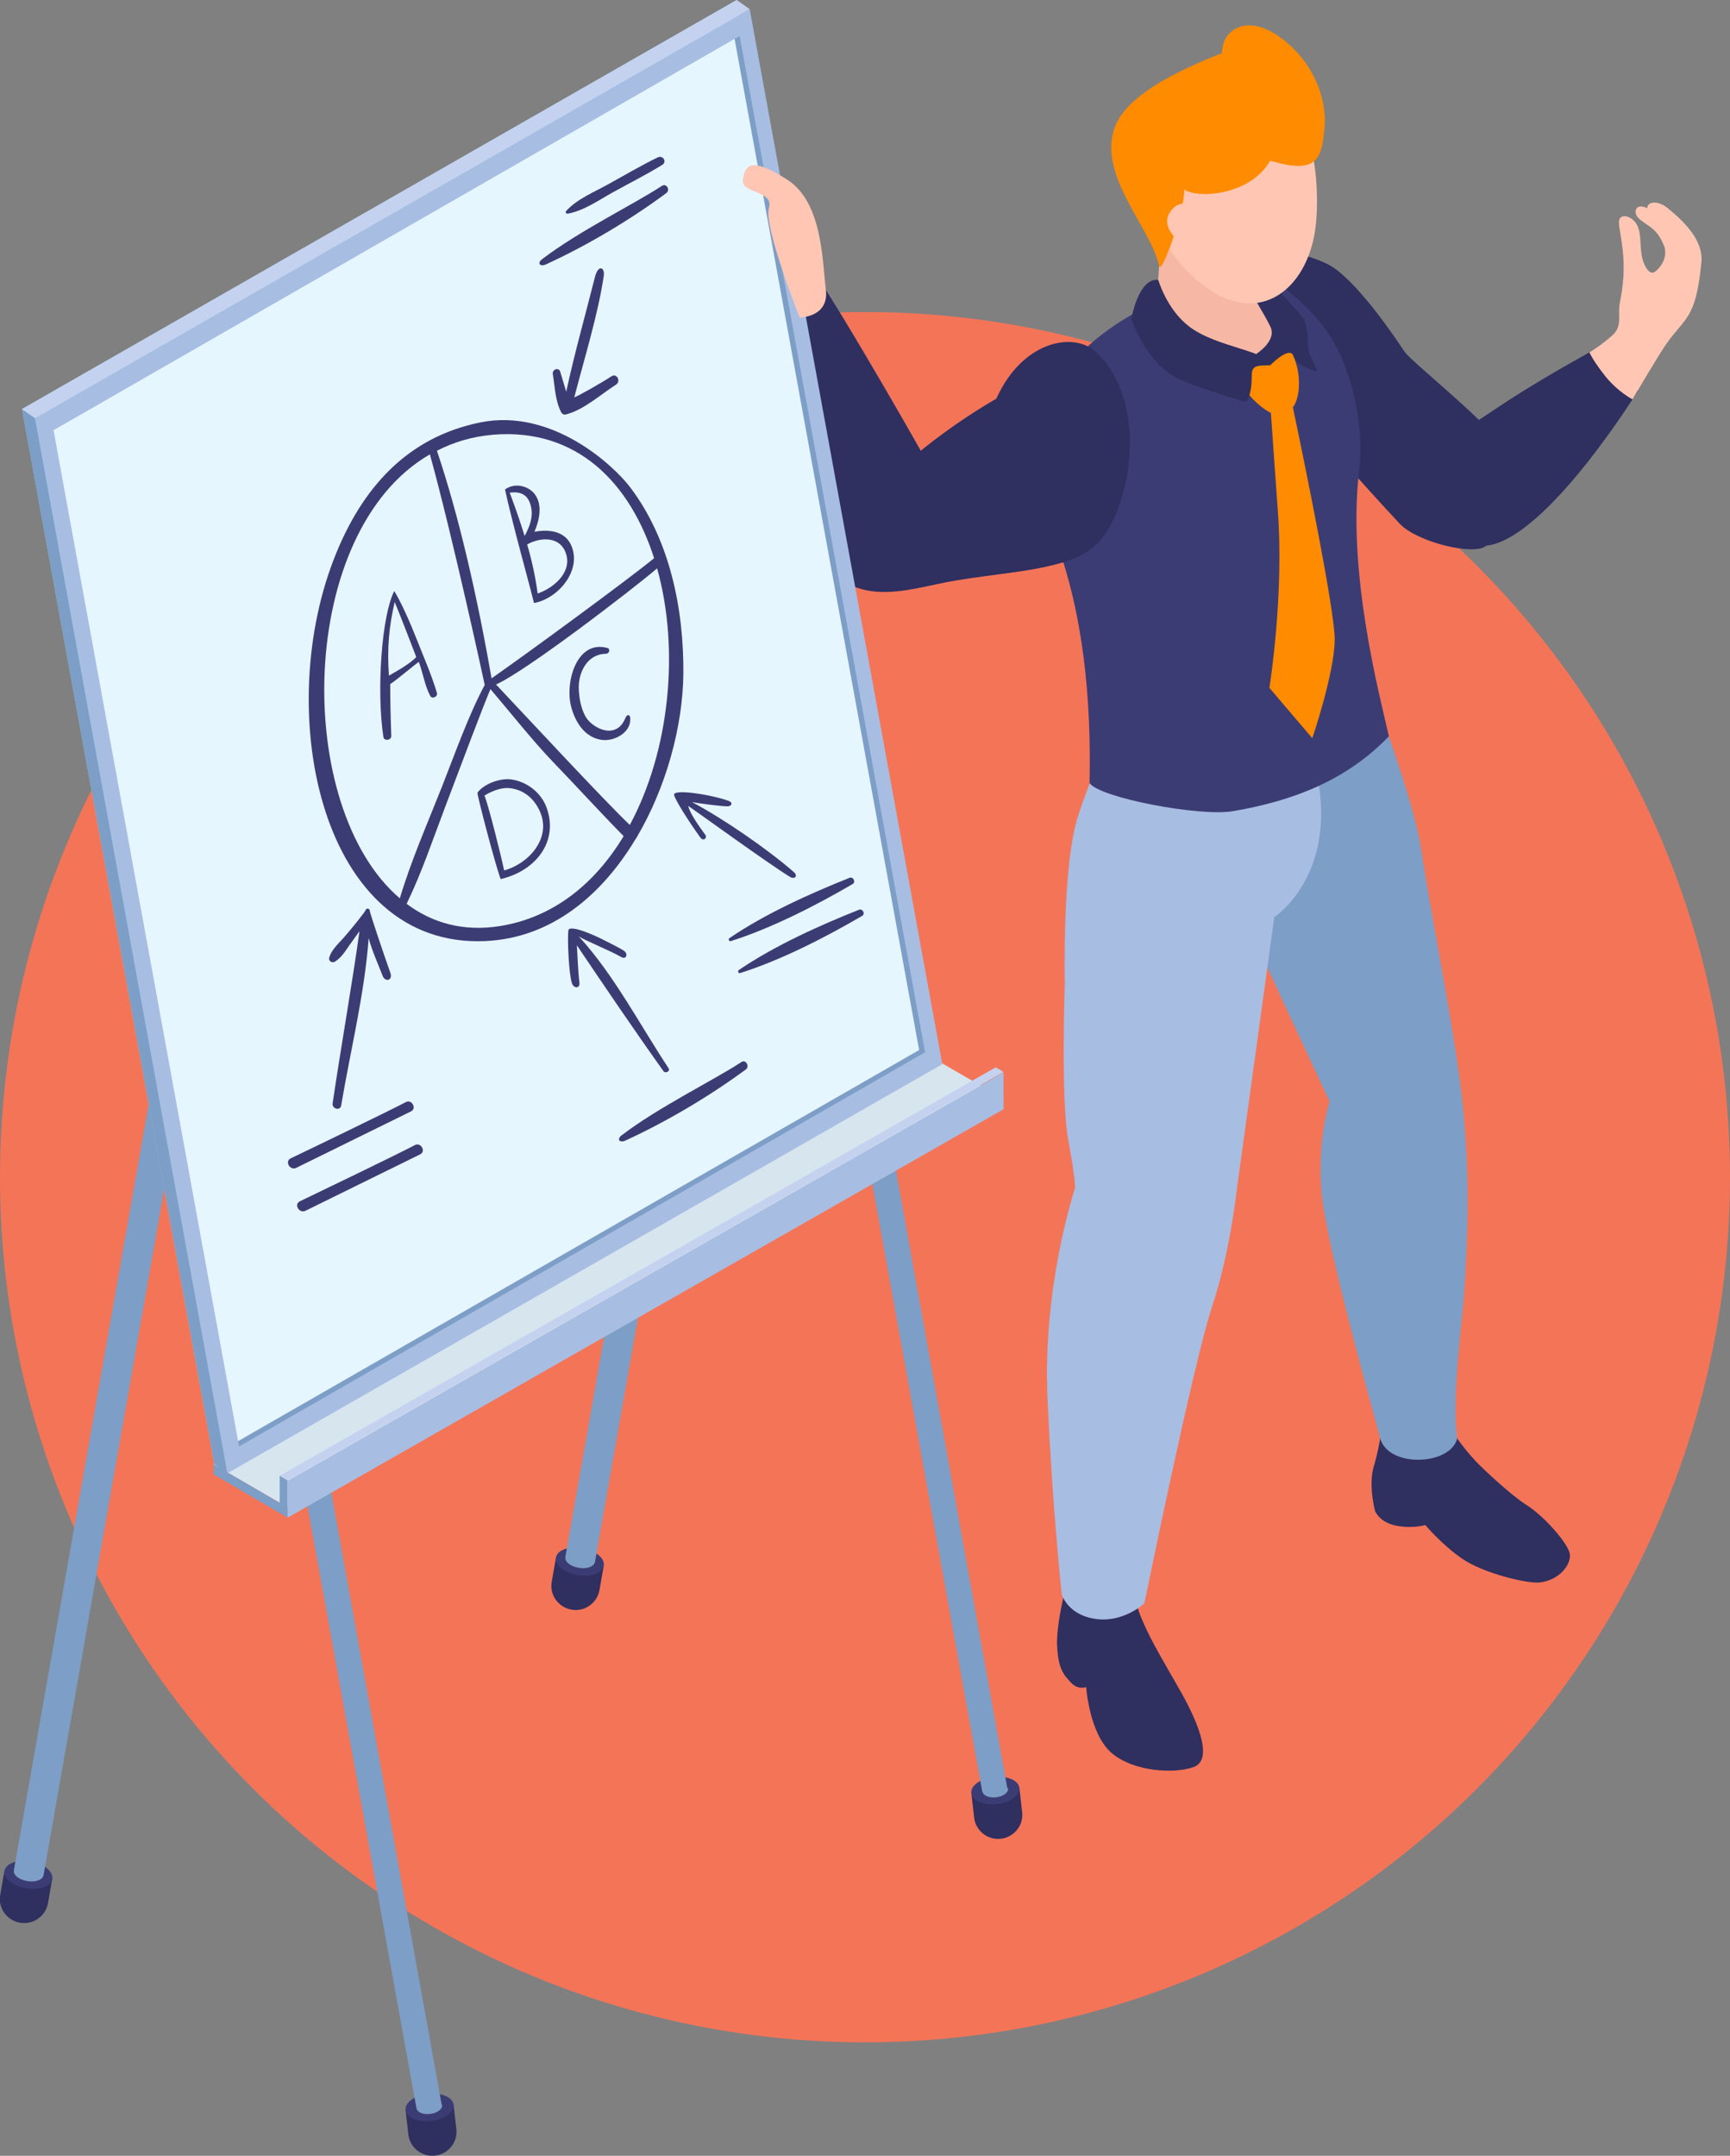 <svg width="61" height="76" viewBox="0 0 61 76" fill="none" xmlns="http://www.w3.org/2000/svg">
<rect x="0" y="0" width="61" height="76" fill="#808080" stroke="none"/>
<circle cx="30.5" cy="41.5" r="30.5" fill="#F47458"/>
<g clip-path="url(#clip0_299_20550)">
<path d="M52.914 15.629C52.124 14.608 49.755 12.743 49.521 12.393C49.205 11.916 47.806 9.828 46.828 9.321C45.85 8.814 44.413 8.769 44.413 8.769L42.947 11.14C42.947 11.14 46.791 15.726 49.348 18.456C49.973 19.127 52.019 19.604 52.402 19.238C53.719 17.948 52.989 17.203 52.914 15.629Z" fill="#2F2F60"/>
<path d="M53.245 14.078C52.688 14.436 51.74 15.092 51.364 15.301C52.207 16.479 52.049 17.814 52.402 19.238C54.524 19.015 57.758 13.772 57.758 13.772L56.276 12.296C56.269 12.296 54.561 13.228 53.245 14.078Z" fill="#2F2F60"/>
<path d="M48.709 50.43C48.709 50.43 48.633 51.056 48.438 51.705C48.242 52.354 48.483 53.264 48.483 53.264C48.483 53.264 48.626 53.666 49.235 53.786C49.8 53.898 50.258 53.763 50.258 53.763C50.258 53.763 50.815 54.434 51.545 54.941C52.274 55.456 53.884 55.851 54.321 55.784C55.028 55.68 55.404 55.128 55.351 54.778C55.298 54.427 54.464 53.45 53.779 53.025C53.335 52.749 52.327 51.825 52.026 51.504C51.522 50.967 51.154 50.378 51.154 50.378L48.709 50.43Z" fill="#2F2F60"/>
<path d="M47.738 22.624C47.738 22.624 49.784 27.799 50.1 29.887C50.416 31.982 51.056 35.151 51.432 37.784C51.816 40.423 51.808 42.989 51.627 45.569C51.56 46.59 51.184 49.26 51.379 50.714C51.154 51.661 48.927 51.773 48.656 50.677C48.49 49.998 46.775 43.973 46.602 42.079C46.429 40.185 46.881 38.828 46.881 38.828C46.881 38.828 44.097 32.914 43.119 30.588C42.142 28.261 42.803 25.376 42.803 25.376L47.738 22.624Z" fill="#7D9EC6"/>
<path d="M37.605 55.859C37.605 55.859 37.229 57.246 37.275 58.051C37.32 58.856 37.515 59.05 37.764 59.319C38.012 59.587 38.298 59.475 38.298 59.475C38.298 59.475 38.41 61.131 39.2 61.802C39.99 62.473 41.434 62.533 42.089 62.294C42.751 62.048 42.315 60.862 41.668 59.699C41.021 58.536 40.201 57.283 39.99 56.232C38.41 56.008 37.605 55.859 37.605 55.859Z" fill="#2F2F60"/>
<path d="M39.81 24.891C39.81 24.891 38.809 26.292 38.012 28.768C37.447 30.506 37.545 34.666 37.545 34.666C37.545 34.666 37.402 38.768 37.666 40.184C37.929 41.601 37.906 41.892 37.906 41.892C37.906 41.892 36.755 45.292 36.936 49.312C37.117 53.331 37.44 56.217 37.44 56.217C37.44 56.217 37.666 56.977 38.711 57.082C39.659 57.179 40.351 56.522 40.351 56.522C40.351 56.522 42.089 48.007 42.736 46.068C43.383 44.129 43.616 41.892 43.616 41.892L44.932 32.333C44.932 32.333 47.535 30.647 46.204 26.389C45.369 23.735 39.81 24.891 39.81 24.891Z" fill="#A8BDE2"/>
<path d="M37.034 13.892C38.328 11.349 42.209 9.515 45 9.917C46.339 10.976 46.956 11.677 47.437 12.945C47.874 14.093 48.062 15.443 47.919 16.636C47.498 20.23 48.664 24.585 48.972 25.957C47.49 27.493 45.647 28.224 43.473 28.597C42.3 28.798 38.756 28.119 38.418 27.605C38.478 24.63 38.207 21.654 37.192 18.94C36.65 17.494 36.297 15.346 37.034 13.892Z" fill="#3C3C75"/>
<path d="M44.188 8.337C44.188 8.337 43.925 10.089 44.571 10.693C45.218 11.297 45.226 12.55 43.925 12.967C42.352 13.474 41.246 12.356 40.261 11.58C40.682 10.693 40.893 10.7 40.893 8.202C40.893 6.174 44.188 8.337 44.188 8.337Z" fill="#F6B8A4"/>
<path d="M45.587 14.361C45.7 14.205 45.775 13.981 45.797 13.675C45.865 12.646 45.278 12.02 45.278 12.02L43.48 13.049C43.48 13.049 43.909 14.033 44.737 14.518C44.759 14.533 44.789 14.54 44.812 14.555C44.857 15.197 44.932 16.285 45.053 17.956C45.286 21.013 44.759 24.249 44.759 24.249L46.271 26.024C46.271 26.024 47.046 23.757 47.061 22.571C47.084 21.632 46.031 16.464 45.587 14.361Z" fill="#FF8B00"/>
<path d="M40.84 9.865C40.84 9.865 41.141 10.924 41.953 11.528C42.931 12.259 44.775 12.378 44.775 12.878C44.24 12.878 44.135 12.907 44.135 13.288C44.135 14.004 43.924 14.168 43.924 14.168C43.924 14.168 42.593 13.795 41.638 13.392C40.434 12.893 39.892 11.252 39.892 11.252C39.892 11.252 40.126 9.798 40.84 9.865Z" fill="#2F2F60"/>
<path d="M44.782 9.917C44.782 9.917 45.564 10.753 45.895 11.14C46.226 11.528 46.031 12.237 46.204 12.557C46.369 12.878 46.444 13.094 46.444 13.094C46.444 13.094 45.752 12.952 45.617 12.557C45.481 12.162 44.789 12.878 44.789 12.878L44.3 12.475C44.3 12.475 45.045 12.005 44.789 11.506C44.541 11.006 44.12 10.342 44.12 10.342L44.782 9.917Z" fill="#2F2F60"/>
<path d="M41.344 4.019C42.315 2.953 44.887 2.513 45.805 4.079C46.497 5.257 46.527 7.352 46.339 8.314C45.948 10.335 44.27 11.543 42.337 9.984C40.502 8.508 39.667 5.861 41.344 4.019Z" fill="#FFC6B3"/>
<path d="M39.275 4.578C39.636 3.378 41.532 2.49 43.089 1.871C43.089 1.074 43.879 0.567 44.865 1.141C46.061 1.842 46.828 3.221 46.7 4.556C46.595 5.667 46.392 6.137 44.782 5.667C44.112 6.868 42.262 7.024 41.758 6.681C41.758 7.509 40.945 9.694 40.878 9.388C40.547 7.971 38.764 6.264 39.275 4.578Z" fill="#FF8B00"/>
<path d="M42.352 7.628C42.352 7.628 41.788 6.786 41.291 7.427C40.787 8.068 41.818 8.694 41.818 8.694L42.352 7.628Z" fill="#FFC6B3"/>
<path d="M38.636 12.401C37.854 11.685 36.048 12.013 35.13 14.056C33.626 14.921 32.467 15.89 32.467 15.89C32.467 15.89 28.706 9.224 27.758 8.27C25.795 7.203 25.268 9.023 25.268 9.023C25.268 9.023 26.592 14.131 28.104 18.18C29.436 21.729 31.55 20.872 33.43 20.514C35.311 20.156 37.62 20.141 38.606 19.246C39.885 18.098 40.562 14.168 38.636 12.401Z" fill="#2F2F60"/>
<path d="M0.158 65.948L0.008 66.806C-0.075 67.261 0.241 67.701 0.707 67.783C1.166 67.865 1.61 67.552 1.693 67.089L1.843 66.232L0.158 65.948Z" fill="#2F2F60"/>
<path d="M1.843 66.239C1.798 66.5 1.384 66.649 0.918 66.567C0.451 66.485 0.113 66.217 0.158 65.956C0.203 65.688 0.617 65.546 1.083 65.62C1.55 65.702 1.888 65.978 1.843 66.239Z" fill="#3C3C75"/>
<path d="M8.794 24.854L7.733 24.764L0.489 65.933C0.459 66.097 0.669 66.269 0.963 66.314C1.249 66.366 1.504 66.269 1.535 66.112L8.794 24.854Z" fill="#7D9EC6"/>
<path d="M19.604 54.912L19.453 55.77C19.371 56.224 19.687 56.664 20.153 56.746C20.612 56.828 21.056 56.515 21.138 56.053L21.289 55.196L19.604 54.912Z" fill="#2F2F60"/>
<path d="M21.289 55.196C21.244 55.457 20.83 55.606 20.364 55.524C19.897 55.442 19.559 55.166 19.604 54.905C19.649 54.644 20.063 54.495 20.529 54.577C20.996 54.659 21.334 54.935 21.289 55.196Z" fill="#3C3C75"/>
<path d="M28.24 13.818L27.179 13.728L19.935 54.89C19.905 55.054 20.115 55.225 20.409 55.27C20.695 55.322 20.95 55.225 20.98 55.061L28.24 13.818Z" fill="#7D9EC6"/>
<path d="M15.993 74.195L16.091 75.06C16.143 75.523 15.805 75.94 15.338 75.992C14.872 76.045 14.451 75.709 14.398 75.247L14.3 74.382L15.993 74.195Z" fill="#2F2F60"/>
<path d="M14.3 74.389C14.331 74.65 14.737 74.822 15.203 74.769C15.669 74.717 16.023 74.456 15.993 74.195C15.963 73.934 15.557 73.763 15.09 73.815C14.624 73.867 14.27 74.121 14.3 74.389Z" fill="#3C3C75"/>
<path d="M15.572 74.188L7.808 31.125C7.801 31.095 7.801 31.065 7.801 31.028H6.861C6.868 31.11 6.876 31.184 6.891 31.267L14.684 74.322V74.345H14.692C14.729 74.471 14.925 74.553 15.165 74.523C15.414 74.494 15.602 74.359 15.587 74.218C15.587 74.218 15.579 74.203 15.572 74.188Z" fill="#7D9EC6"/>
<path d="M35.943 63.025L36.041 63.89C36.093 64.352 35.755 64.77 35.288 64.822C34.822 64.874 34.401 64.539 34.348 64.076L34.25 63.211L35.943 63.025Z" fill="#2F2F60"/>
<path d="M34.25 63.219C34.28 63.48 34.687 63.651 35.153 63.599C35.619 63.547 35.973 63.286 35.943 63.025C35.913 62.764 35.507 62.592 35.04 62.645C34.574 62.697 34.213 62.95 34.25 63.219Z" fill="#3C3C75"/>
<path d="M35.514 63.018L27.751 19.954C27.743 19.924 27.743 19.895 27.743 19.857H26.811C26.818 19.939 26.826 20.014 26.841 20.096L34.634 63.159L34.642 63.182H34.649C34.687 63.308 34.882 63.39 35.123 63.361C35.371 63.331 35.559 63.197 35.544 63.055C35.537 63.047 35.522 63.032 35.514 63.018Z" fill="#7D9EC6"/>
<path d="M35.386 38.738L10.14 53.138L7.53 51.624L32.768 37.225L35.386 38.738Z" fill="#D7E5EF"/>
<path d="M35.386 37.791L10.14 52.19L9.862 52.026L35.108 37.627L35.386 37.791Z" fill="#C5D2EF"/>
<path d="M7.53 51.623V51.974L10.14 53.503V52.19L9.862 52.026V52.981L7.53 51.623Z" fill="#7D9EC6"/>
<path d="M35.386 37.806V39.104L10.14 53.503V52.205L35.386 37.806Z" fill="#A8BDE2"/>
<path d="M32.768 37.195L7.56 51.624L0.775 14.421L25.976 0L32.768 37.195Z" fill="#89DBEF"/>
<path d="M33.227 37.516L8.019 51.937L1.234 14.742L26.434 0.321L33.227 37.516Z" fill="#A8BDE2"/>
<path d="M32.618 37.097L26.081 1.275L25.9 1.372L32.407 37.016L8.395 50.803L8.433 50.99L32.618 37.097Z" fill="#7D9EC6"/>
<path d="M25.9 1.372L1.888 15.167L8.395 50.803L32.407 37.016L25.9 1.372Z" fill="#E6F6FF"/>
<path d="M1.234 14.742L0.775 14.421L7.56 51.623L8.019 51.937L1.234 14.742Z" fill="#7D9EC6"/>
<path d="M26.434 0.321L25.976 0L0.775 14.421L1.234 14.742L26.434 0.321Z" fill="#C5D2EF"/>
<path d="M27.984 30.737C27.066 29.939 25.539 28.881 24.403 28.277C24.637 28.321 25.419 28.426 25.652 28.426C25.795 28.426 25.855 28.299 25.705 28.239C25.133 28.023 23.681 27.784 23.771 28.038C23.877 28.351 24.524 29.298 24.697 29.529C24.809 29.678 24.945 29.529 24.87 29.432C24.644 29.119 24.32 28.672 24.268 28.411C24.637 28.664 27.126 30.469 27.849 30.909C28.029 31.021 28.149 30.872 27.984 30.737Z" fill="#3C3C75"/>
<path d="M29.955 30.946C28.548 31.506 26.969 32.221 25.72 33.072C25.667 33.109 25.705 33.198 25.773 33.176C27.209 32.721 28.767 31.923 30.068 31.163C30.181 31.103 30.09 30.894 29.955 30.946Z" fill="#3C3C75"/>
<path d="M30.286 32.072C28.879 32.631 27.299 33.347 26.051 34.197C25.998 34.234 26.036 34.324 26.103 34.302C27.54 33.847 29.097 33.049 30.399 32.288C30.519 32.221 30.421 32.02 30.286 32.072Z" fill="#3C3C75"/>
<path d="M22.44 29.537C23.501 27.747 24.073 25.592 24.095 23.773C24.118 21.483 23.621 19.03 22.222 17.181C21.65 16.42 19.469 14.377 16.933 14.892C14.406 15.406 12.758 17.144 11.758 19.746C9.652 25.219 11.329 33.437 17.114 33.176C19.454 33.071 21.236 31.543 22.418 29.567C22.433 29.559 22.44 29.552 22.44 29.537ZM22.207 29.082C21.289 28.209 18.513 25.212 17.49 24.131C18.536 23.668 22.259 20.812 23.17 20.037C23.967 22.885 23.621 26.457 22.207 29.082ZM17.407 15.324C20.349 15.093 22.214 17.024 23.064 19.679C22.154 20.425 18.604 23.027 17.332 23.914C16.851 21.14 16.189 18.203 15.406 15.891C16.001 15.585 16.663 15.384 17.407 15.324ZM15.158 16.018C15.956 18.896 17.091 24.138 17.091 24.146C16.52 25.212 16.031 26.599 15.587 27.725C15.075 29.022 14.496 30.335 14.098 31.669C10.329 28.463 10.449 18.732 15.158 16.018ZM17.633 32.646C16.339 32.855 15.233 32.535 14.338 31.863C14.88 30.745 15.279 29.544 15.722 28.381C16.204 27.106 17.107 24.705 17.295 24.295C17.957 25.07 18.769 26.099 19.484 26.845C20.326 27.717 21.139 28.612 21.989 29.477C20.996 31.125 19.536 32.341 17.633 32.646Z" fill="#3C3C75"/>
<path d="M14.699 22.55C14.489 22.013 14.158 21.253 13.902 20.835C13.458 21.692 13.27 24.347 13.518 25.98C13.541 26.137 13.804 26.099 13.797 25.943C13.774 25.324 13.759 24.72 13.759 24.116C13.954 23.997 14.586 23.46 14.767 23.333C14.91 23.713 14.978 24.168 15.166 24.526C15.233 24.66 15.444 24.563 15.406 24.429C15.218 23.788 14.94 23.169 14.699 22.55ZM13.714 23.818C13.646 22.856 13.714 22.095 13.917 21.223C14.105 21.67 14.617 23.005 14.677 23.162C14.481 23.385 13.977 23.669 13.714 23.818Z" fill="#3C3C75"/>
<path d="M20.123 19.187C19.935 18.799 19.476 18.628 18.844 18.747C19.025 18.329 19.145 17.777 18.837 17.397C18.641 17.159 18.182 16.987 17.806 17.255C18.084 18.523 18.649 20.521 18.829 21.26C19.709 21.096 20.552 20.067 20.123 19.187ZM18.724 17.867C18.807 18.232 18.671 18.575 18.498 18.896C18.34 18.381 18.16 17.867 17.972 17.367C18.333 17.323 18.626 17.412 18.724 17.867ZM18.957 20.924C18.882 20.343 18.754 19.761 18.588 19.194C19.017 18.948 19.687 18.896 19.92 19.425C20.228 20.096 19.596 20.701 18.957 20.924Z" fill="#3C3C75"/>
<path d="M22.064 25.287C22.011 25.398 21.928 25.63 21.665 25.726C21.327 25.853 20.875 25.592 20.687 25.324C20.499 25.048 20.424 24.638 20.409 24.31C20.379 23.713 20.702 23.064 21.349 23.049C21.515 23.042 21.507 22.87 21.432 22.848C20.364 22.535 19.92 23.989 20.131 24.884C20.266 25.428 20.605 26.002 21.221 26.084C21.68 26.144 22.259 25.808 22.222 25.324C22.229 25.204 22.124 25.16 22.064 25.287Z" fill="#3C3C75"/>
<path d="M19.273 28.471C19.085 27.948 18.588 27.561 18.039 27.479C17.663 27.419 17.076 27.62 16.836 27.941C16.805 27.986 17.52 30.693 17.656 30.991C18.942 30.685 19.694 29.626 19.273 28.471ZM17.776 30.685C17.656 30.118 17.249 28.485 17.084 28.045C17.415 27.844 17.723 27.762 17.964 27.784C18.483 27.837 18.859 28.172 19.055 28.649C19.431 29.567 18.634 30.454 17.776 30.685Z" fill="#3C3C75"/>
<path d="M21.56 13.266C21.259 13.467 20.319 14.004 20.251 14.004C20.597 12.654 21.086 11.096 21.289 9.724C21.334 9.426 21.093 9.299 20.973 9.783C20.642 11.103 20.251 12.475 19.965 13.81C19.898 13.579 19.822 13.34 19.755 13.109C19.709 12.938 19.469 13.012 19.491 13.184C19.567 13.639 19.574 14.131 19.792 14.541C19.822 14.601 19.898 14.63 19.965 14.608C20.582 14.451 21.199 13.892 21.725 13.557C21.906 13.43 21.741 13.146 21.56 13.266Z" fill="#3C3C75"/>
<path d="M23.335 6.555C22.372 7.189 20.401 8.15 19.108 9.142C18.934 9.276 19.04 9.418 19.25 9.321C20.725 8.643 22.214 7.755 23.493 6.808C23.644 6.696 23.501 6.443 23.335 6.555Z" fill="#3C3C75"/>
<path d="M26.141 37.441C25.178 38.075 23.207 39.036 21.913 40.028C21.74 40.162 21.846 40.304 22.056 40.207C23.531 39.529 25.02 38.641 26.299 37.702C26.442 37.59 26.299 37.336 26.141 37.441Z" fill="#3C3C75"/>
<path d="M23.192 5.548C22.598 5.839 22.026 6.174 21.447 6.495C20.951 6.771 20.356 7.01 19.965 7.435C19.92 7.479 19.965 7.547 20.025 7.532C20.59 7.427 21.116 7.054 21.613 6.778C22.192 6.458 22.786 6.16 23.343 5.817C23.531 5.712 23.38 5.459 23.192 5.548Z" fill="#3C3C75"/>
<path d="M13.767 34.302C13.548 33.69 13.037 32.177 13.037 32.102C13.037 32.02 12.916 32.005 12.894 32.08C12.871 32.154 12.367 32.773 12.157 33.012C11.961 33.243 11.69 33.467 11.607 33.765C11.577 33.869 11.698 33.959 11.796 33.907C12.066 33.757 12.224 33.444 12.405 33.206C12.495 33.079 12.585 32.952 12.676 32.825C12.427 34.622 12.021 36.919 11.728 38.895C11.698 39.089 11.991 39.171 12.029 38.977C12.352 37.053 12.856 35.04 12.999 33.071C13.12 33.526 13.33 33.981 13.481 34.376C13.571 34.645 13.857 34.57 13.767 34.302Z" fill="#3C3C75"/>
<path d="M14.301 38.858C13.601 39.223 10.878 40.536 10.253 40.834C10.028 40.938 10.223 41.281 10.449 41.169C10.742 41.02 13.458 39.693 14.496 39.178C14.707 39.074 14.511 38.731 14.301 38.858Z" fill="#3C3C75"/>
<path d="M14.624 40.371C13.924 40.737 11.201 42.049 10.577 42.348C10.351 42.452 10.547 42.795 10.773 42.683C11.066 42.534 13.781 41.207 14.82 40.692C15.03 40.588 14.835 40.252 14.624 40.371Z" fill="#3C3C75"/>
<path d="M23.568 37.65C22.576 36.151 21.643 34.354 20.409 33.012C20.605 33.146 21.545 33.526 21.898 33.735C22.094 33.847 22.147 33.623 22.011 33.526C21.838 33.407 21.417 33.206 21.259 33.124C20.973 32.974 20.063 32.572 20.04 32.803C20.003 33.094 20.055 34.346 20.168 34.667C20.228 34.846 20.454 34.861 20.431 34.645C20.386 34.294 20.356 33.586 20.341 33.325C21.274 34.712 22.372 36.33 23.388 37.754C23.463 37.866 23.651 37.762 23.568 37.65Z" fill="#3C3C75"/>
<path d="M29.12 10.216C28.992 9.194 29.007 7.121 27.743 6.323C26.479 5.526 26.276 5.809 26.194 6.323C26.111 6.838 27.307 6.704 27.111 7.338C26.916 7.971 28.195 11.193 28.195 11.193C28.195 11.193 29.24 11.193 29.12 10.216Z" fill="#FFC6B3"/>
<path d="M57.758 7.673C58.059 7.979 58.42 7.994 58.684 8.695C58.766 8.926 58.706 9.299 58.36 9.575C58.157 9.739 57.939 9.336 57.886 9.001C57.811 8.516 57.886 8.106 57.645 7.815C57.45 7.584 57.021 7.487 57.089 7.942C57.217 8.777 57.367 9.426 57.111 10.701C57.036 11.081 57.217 11.491 56.863 11.812C56.472 12.17 56.043 12.423 56.043 12.423C56.043 12.423 56.179 12.736 56.63 13.296C57.066 13.825 57.563 14.079 57.563 14.079C57.563 14.079 58.435 12.587 58.744 12.14C59.413 11.171 59.797 11.29 59.993 9.232C60.06 8.494 59.421 7.837 58.804 7.338C58.458 7.054 58.082 7.099 58.082 7.338C57.645 7.136 57.593 7.502 57.758 7.673Z" fill="#FFC6B3"/>
</g>
<defs>
<clipPath id="clip0_299_20550">
<rect width="60" height="76" fill="white"/>
</clipPath>
</defs>
</svg>
